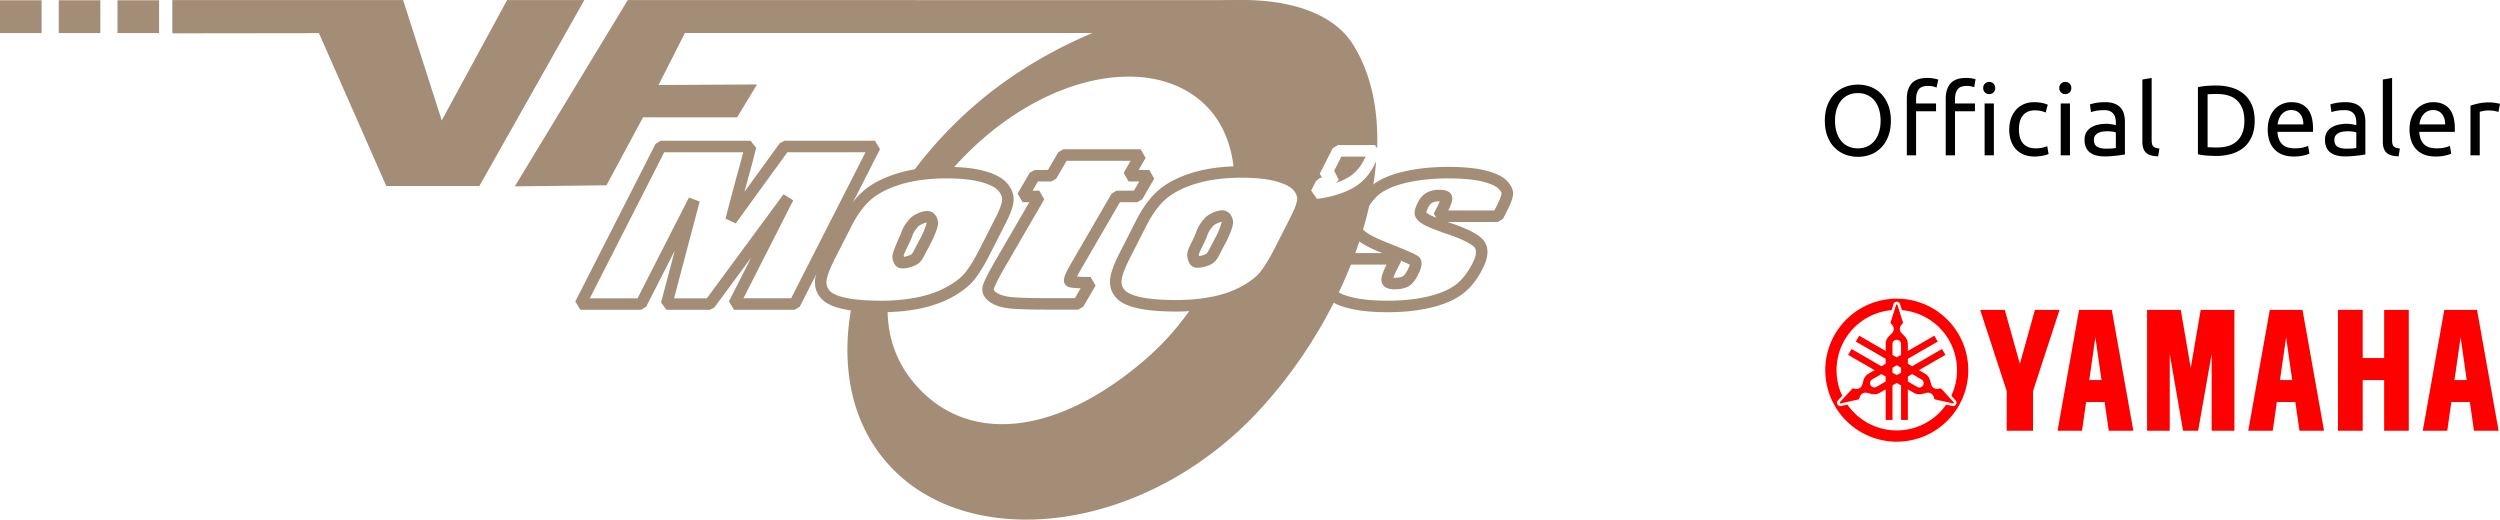 <svg xmlns="http://www.w3.org/2000/svg" id="Layer_2" width="240.566" height="50" data-name="Layer 2"><defs><style>.cls-1{fill:#a38d76}</style></defs><g id="Layer_1-2" data-name="Layer 1"><g id="vf-motoren"><path d="M108.48 3.174 119.765.015 60.406.005 49.54 17.933l8.82-.103 3.513-6.537h9.056l1.917-3.166-9.48.052 2.542-5.005h42.572Zm-102.827.01h4.003V.027H5.653v3.157ZM0 3.184h4.003V.027H0v3.157Zm11.305 0h4.003V.027h-4.003v3.157ZM48.798.005l-6.29 11.58L38.79.004H16.584l.001 3.204 14.106-.018 6.48 14.707h8.957L56.231.005h-7.433Z" class="cls-1"/><path d="M76.465 29.812h-5.832l-.494-.805 2.16-4.248-3.557 4.828-.445.225h-4.154l-.535-.695 1.322-5-2.751 5.393-.494.302h-5.832l-.494-.805 7.722-15.16.493-.302h8.65l.538.684c-.224.93-.515 2.022-.863 3.247l-.259.975 3.398-4.678.448-.228h8.702l.493.805-7.722 15.16-.494.302Zm-4.929-1.108h4.59l7.158-14.052h-7.516l-4.976 6.85-.983-.467 1.023-3.858c.263-.923.492-1.769.684-2.525h-7.602l-7.158 14.052h4.59l4.95-9.7 1.029.393-2.463 9.307h3.155l7.375-10.008.94.58-4.796 9.428Z" class="cls-1"/><path d="M96.892 17.616c-.432-.494-1.136-.873-2.153-1.157-.945-.266-2.177-.4-3.662-.4-1.76 0-3.335.206-4.68.613-1.37.414-2.474.978-3.283 1.675-.803.69-1.526 1.657-2.147 2.875l-1.621 3.183c-.578 1.134-.878 1.98-.92 2.59-.046.686.166 1.28.632 1.768.438.457 1.143.782 2.156.993.923.19 2.126.287 3.575.287 1.295 0 2.52-.111 3.644-.332 1.137-.226 2.168-.582 3.066-1.057.909-.481 1.623-1.015 2.123-1.585.492-.563 1.02-1.405 1.614-2.572l1.55-3.044c.49-.962.737-1.682.753-2.201.017-.573-.2-1.124-.647-1.636Zm-1.093 3.334-1.55 3.044c-.544 1.07-1.036 1.86-1.461 2.345-.41.469-1.018.918-1.807 1.336-.803.425-1.733.744-2.763.949a17.85 17.85 0 0 1-3.43.312c-1.373 0-2.5-.09-3.349-.264-.965-.201-1.392-.478-1.58-.675a1.146 1.146 0 0 1-.327-.927c.02-.31.177-.937.8-2.162l1.622-3.183c.555-1.089 1.188-1.942 1.882-2.538.692-.596 1.661-1.086 2.88-1.455 1.242-.375 2.71-.565 4.361-.565 1.384 0 2.515.12 3.363.359.987.276 1.424.597 1.617.819.26.298.383.584.375.874-.006.195-.096.68-.632 1.731Z" class="cls-1"/><path d="M89.21 20.302c-.534 0-1.346.394-1.637.715-.585.649-.721 1.019-.853 1.376-.053.144-.103.28-.189.45 0 0-.735 1.576-.66 1.938l.01.057c.135.822.596.994.958.994.493 0 1.2-.217 1.516-.465.3-.237.426-.453.706-1.003l.586-1.12.003-.005c.03-.057.714-1.41.61-1.93-.18-.909-.794-1.007-1.05-1.007Zm-.545 2.431-.588 1.122c-.261.514-.3.557-.407.642-.086.063-.417.181-.687.217a2.654 2.654 0 0 1-.022-.128c.01-.06.065-.236.319-.734l.242-.514c.114-.224.18-.404.238-.563.113-.305.194-.526.632-1.012.105-.103.526-.31.754-.347a.7.7 0 0 1 .015.052c-.034.178-.217.717-.496 1.265ZM110.59 16.356h-1.024l.673-1.16-.479-.832h-7.44l-.48.276-.997 1.716h-1.286l-.479.276-1.156 1.993.48.832h.643l-3.245 5.59c-1.014 1.75-1.203 2.294-1.255 2.574-.06.324-.042.947.742 1.468.47.31 1.096.51 1.862.593.706.077 1.888.114 3.612.114h2.994l.478-.276 1.185-2.039-.48-.832a21.51 21.51 0 0 1-1.301-.03c.076-.157.191-.375.364-.673l3.765-6.49h1.668l.48-.275 1.155-1.993-.48-.832Zm-1.475 1.993h-1.668l-.479.276-3.925 6.765c-.573.99-.914 1.669-.446 2.086.159.14.354.235 1.387.268l-.548.944h-2.675c-1.66 0-2.836-.036-3.492-.107-.59-.064-1.05-.203-1.37-.415-.292-.194-.271-.308-.265-.344.023-.123.179-.587 1.124-2.219l3.727-6.422-.479-.832h-.643l.513-.885h1.286l.478-.276.998-1.716h6.16l-.673 1.16.478.832h1.025l-.513.885ZM113.178 29.979c-1.449 0-2.652-.097-3.574-.288-1.014-.21-1.719-.535-2.157-.993-.465-.487-.678-1.082-.631-1.768.041-.609.342-1.456.919-2.59l1.621-3.183c.622-1.218 1.344-2.185 2.147-2.875.809-.697 1.914-1.26 3.282-1.675 1.346-.407 2.92-.613 4.681-.613 1.485 0 2.718.134 3.663.4 1.016.284 1.72.663 2.152 1.157.447.513.665 1.063.647 1.636-.015.518-.262 1.239-.752 2.201l-1.55 3.044c-.595 1.168-1.123 2.009-1.615 2.572-.5.57-1.213 1.103-2.122 1.585-.898.475-1.93.83-3.067 1.057a18.97 18.97 0 0 1-3.644.333Zm6.288-12.878c-1.651 0-3.118.19-4.36.566-1.22.37-2.189.859-2.88 1.454-.694.596-1.328 1.45-1.883 2.539l-1.621 3.183c-.624 1.226-.78 1.852-.801 2.161-.025.374.078.668.327.928.188.197.615.474 1.58.675.849.175 1.976.264 3.35.264 1.223 0 2.377-.105 3.43-.312 1.03-.205 1.96-.524 2.762-.95.79-.417 1.397-.867 1.807-1.335.425-.486.917-1.275 1.461-2.345l1.55-3.044c.537-1.052.627-1.536.633-1.732.008-.289-.114-.575-.375-.874-.193-.22-.63-.543-1.617-.818-.848-.239-1.98-.36-3.363-.36Zm-4.238 8.666c-.362 0-.822-.172-.958-.995-.003-.02-.006-.04-.01-.056-.075-.364.075-.75.418-1.425l.243-.513c.086-.17.136-.305.189-.45.131-.357.267-.727.853-1.376.29-.321 1.103-.715 1.636-.715.256 0 .87.098 1.05 1.007.105.52-.58 1.873-.61 1.93l-.588 1.125c-.281.55-.407.767-.707 1.003-.315.248-1.023.465-1.516.465Zm.123-1.246.012.071.01.057c.27-.036.6-.154.686-.217.107-.085.146-.128.408-.641l.587-1.123c.28-.548.462-1.087.496-1.265a.82.82 0 0 0-.015-.052c-.228.038-.649.244-.753.347-.44.486-.52.707-.632 1.012a4.8 4.8 0 0 1-.238.563l-.243.513c-.248.487-.307.668-.318.735Z" class="cls-1"/><path d="M132.237 15.893a5.42 5.42 0 0 1-1.22 1.613c-.484.426-1.124.785-1.905 1.07-.757.275-1.56.464-2.383.561l-.559-.801.463-.91.344-.281c.084-.024.16-.048.23-.072l-.215-.351 1.253-2.46.494-.302h3.579l.2.328c.131-3.739-.576-7.178-2.287-9.952-4.748-7.704-24.34-4.779-36.556 5.898a40.257 40.257 0 0 0-6.173 6.77 16.474 16.474 0 0 1 3.575-.392c.097 0 .182.006.277.007.294-.34.583-.68.898-1.018 7.812-8.38 18.277-10.523 23.538-5.677 1.817 1.674 2.766 4.018 2.96 6.667.244-.008.462-.043.716-.043 1.439 0 2.61.126 3.512.38.904.252 1.53.581 1.886.987.353.406.523.824.51 1.255-.013.431-.243 1.086-.692 1.967l-1.55 3.044c-.57 1.117-1.082 1.936-1.538 2.458-.456.52-1.111 1.009-1.965 1.46-.856.454-1.827.787-2.915 1.004-.598.117-1.229.196-1.88.249a26.01 26.01 0 0 1-4.444 5.08c-8.247 7.208-16.476 8.307-21.599 3.322-2.363-2.299-3.457-5.152-3.376-8.292-.211.007-.41.028-.626.028-1.098 0-2.032-.057-2.813-.167-1.143 5.908-.05 11.498 3.63 15.493 7.76 8.426 24.621 6.546 35.61-5.383 6.333-6.877 10.553-15.954 11.206-23.903l-.185.363Z" class="cls-1"/><path d="M128.733 17.535c.65-.237 1.172-.526 1.55-.86a4.32 4.32 0 0 0 .967-1.285l.164-.322h-2.336l-.695 1.364.439.872c-.08.107-.174.206-.284.299l.195-.068ZM133.537 30.043c-1.677 0-3.06-.158-4.11-.472-1.2-.356-1.899-.869-2.136-1.567-.225-.664-.04-1.563.563-2.748l.303-.598.494-.303h4.373l-.12-.048c-1.796-.715-2.69-1.35-2.902-2.055-.196-.647-.082-1.395.34-2.222.545-1.07 1.206-1.877 1.964-2.4.741-.51 1.756-.905 3.015-1.176 1.229-.262 2.58-.395 4.017-.395s2.625.11 3.532.33c.98.233 1.664.55 2.09.97.478.472.69.95.628 1.422-.047.364-.234.858-.59 1.557l-.368.72-.493.303h-4.84l.36.125c1.735.587 2.74 1.133 3.159 1.717.466.657.419 1.546-.14 2.644-.553 1.085-1.225 1.92-1.999 2.485-.766.556-1.787.987-3.035 1.28-1.216.286-2.597.431-4.105.431Zm-4.546-4.58-.15.296c-.596 1.17-.57 1.686-.5 1.89.062.184.328.542 1.401.86.949.284 2.226.427 3.795.427 1.422 0 2.718-.135 3.852-.402 1.103-.26 1.99-.629 2.636-1.098.631-.46 1.19-1.164 1.664-2.092.245-.482.484-1.134.225-1.497-.15-.21-.692-.662-2.614-1.312-1.238-.424-2.025-.745-2.407-.982-.193-.12-.775-.484-.772-1.058 0-.271.109-.607.353-1.086.192-.378.466-.67.814-.864.334-.187.734-.281 1.187-.281.275 0 1.11 0 1.256.664.054.246.01.559-.368 1.325h4.435l.213-.418c.378-.742.462-1.068.479-1.196.01-.08-.065-.252-.307-.49-.188-.186-.615-.455-1.571-.684-.823-.198-1.924-.299-3.274-.299-1.36 0-2.633.125-3.785.371-1.117.24-1.998.579-2.62 1.006-.604.417-1.144 1.086-1.605 1.99-.287.564-.376 1.034-.266 1.4.016.053.212.532 2.25 1.345 2.887 1.139 3.092 1.322 3.214 1.431l.013.013c.531.51.083 1.39-.108 1.765-.275.538-.579.892-.93 1.083-.336.18-.766.268-1.32.268-.895 0-1.168-.4-1.239-.737-.052-.255-.03-.628.483-1.638h-4.434Zm5.085 1.264c.03.002.066.003.106.003.448 0 .678-.073.792-.135.08-.044.251-.182.47-.61.131-.258.19-.421.217-.517-.14-.072-.404-.196-.9-.406l.06.098-.398.783c-.2.394-.299.639-.346.784Zm3.165-6.29c.037.035.107.095.237.176.114.07.33.18.734.343l-.246-.4.343-.673c.115-.225.19-.391.24-.51l-.074-.002c-.262 0-.48.047-.646.14a.912.912 0 0 0-.368.4c-.145.285-.2.446-.22.525Z" class="cls-1"/><g id="Yamaha_logo" data-name="Yamaha logo"><path d="M175.598 11.617c0-.57.085-1.072.255-1.507s.4-.798.69-1.089.63-.51 1.018-.658c.387-.146.798-.22 1.233-.22.429 0 .833.073 1.214.22.38.148.715.367 1.003.658s.517.654.686 1.09.254.936.254 1.506-.084 1.072-.254 1.507-.398.798-.686 1.089-.622.51-1.003.657-.785.22-1.214.22c-.435 0-.846-.073-1.233-.22-.387-.147-.726-.366-1.017-.657s-.522-.654-.691-1.09-.255-.936-.255-1.506Zm.98 0c0 .403.05.77.153 1.099.102.33.248.61.436.84.19.23.42.407.691.532.272.125.578.187.917.187s.643-.062.912-.187c.268-.125.497-.302.686-.533.189-.23.334-.51.436-.84.103-.329.154-.695.154-1.098s-.051-.77-.154-1.099c-.102-.33-.247-.61-.436-.84s-.418-.407-.686-.532c-.269-.125-.573-.187-.912-.187s-.645.062-.917.187-.502.302-.69.532-.335.51-.437.84a3.69 3.69 0 0 0-.154 1.099ZM185.435 7.5c.262 0 .488.02.677.058.188.038.321.073.398.105l-.163.768a1.663 1.663 0 0 0-.326-.11 2.169 2.169 0 0 0-.519-.053c-.416 0-.707.113-.873.34-.166.228-.25.533-.25.917v.432h1.92v.748h-1.92v4.242h-.892V9.506c0-.64.157-1.134.47-1.483.313-.349.806-.523 1.478-.523Zm3.743 0c.223 0 .416.014.575.043.16.029.276.056.346.082l-.125.768a2.701 2.701 0 0 0-.288-.082 1.936 1.936 0 0 0-.441-.043c-.416 0-.707.113-.874.34s-.249.533-.249.917v.432h1.92v.748h-1.92v4.242h-.893V9.506c0-.64.157-1.134.47-1.483s.807-.523 1.479-.523Zm2.236 1.555a.558.558 0 0 1-.576-.585.559.559 0 0 1 .576-.586.558.558 0 0 1 .576.585.558.558 0 0 1-.576.586Zm.45 5.892h-.892v-4.99h.892v4.99ZM195.79 15.062c-.403 0-.757-.064-1.06-.192s-.56-.307-.768-.537a2.23 2.23 0 0 1-.466-.82 3.41 3.41 0 0 1-.154-1.051c0-.384.056-.736.168-1.056s.27-.597.476-.83a2.13 2.13 0 0 1 .753-.547c.297-.131.628-.197.993-.197.224 0 .448.02.672.058.224.038.438.099.643.182l-.202.758c-.134-.064-.29-.115-.465-.154s-.363-.057-.562-.057c-.499 0-.881.157-1.146.47-.266.314-.399.771-.399 1.373 0 .268.03.514.091.739.061.223.157.415.288.575.131.16.3.283.504.37.205.086.454.13.749.13.237 0 .45-.023.643-.068s.342-.093.45-.144l.126.748a.925.925 0 0 1-.221.092c-.096.029-.205.054-.326.076s-.252.042-.39.058-.27.024-.397.024ZM198.736 9.055a.558.558 0 0 1-.576-.585.559.559 0 0 1 .576-.586.558.558 0 0 1 .576.585.558.558 0 0 1-.576.586Zm.45 5.892h-.892v-4.99h.892v4.99ZM202.555 9.832c.358 0 .66.047.907.14.246.092.444.223.595.393.15.17.257.37.321.604.064.234.096.491.096.773v3.119l-.321.053a8.706 8.706 0 0 1-.466.062c-.172.019-.36.036-.561.053a7.732 7.732 0 0 1-.6.024c-.282 0-.54-.03-.777-.087a1.743 1.743 0 0 1-.614-.273c-.173-.125-.307-.29-.404-.495s-.144-.45-.144-.738c0-.276.056-.512.168-.71.112-.199.264-.359.456-.48a2.12 2.12 0 0 1 .672-.27c.256-.057.525-.086.806-.086a3.289 3.289 0 0 1 .552.053 19.853 19.853 0 0 1 .36.072v-.25c0-.146-.016-.292-.048-.436a.999.999 0 0 0-.173-.384.874.874 0 0 0-.34-.269 1.34 1.34 0 0 0-.562-.1c-.294 0-.552.02-.773.062-.22.042-.385.085-.494.13l-.105-.74c.115-.05.307-.1.575-.148a4.95 4.95 0 0 1 .874-.072Zm.077 4.472c.21 0 .398-.005.561-.014.163-.01.3-.028.408-.053v-1.488c-.064-.032-.168-.059-.312-.081a3.52 3.52 0 0 0-.95-.005c-.15.02-.288.06-.412.12s-.23.144-.312.25a.654.654 0 0 0-.125.417c0 .32.102.542.307.667s.483.187.835.187ZM207.67 15.043c-.55-.013-.94-.131-1.17-.355-.231-.224-.347-.573-.347-1.046V7.653l.893-.153v5.998c0 .147.013.268.039.365a.5.5 0 0 0 .124.23c.057.057.135.1.23.13.096.028.215.052.355.071l-.124.749ZM216.959 11.617c0 .576-.09 1.076-.269 1.502s-.431.777-.758 1.056a3.208 3.208 0 0 1-1.171.623 5.138 5.138 0 0 1-1.497.207c-.269 0-.565-.012-.888-.034s-.616-.066-.878-.13V8.392c.262-.063.555-.107.878-.13s.62-.033.888-.033c.544 0 1.042.07 1.497.207s.845.345 1.17.624c.327.278.58.63.76 1.055.178.426.268.926.268 1.502Zm-3.618 2.572c.883 0 1.542-.226 1.977-.677.435-.45.653-1.082.653-1.895s-.218-1.444-.653-1.895c-.435-.451-1.094-.677-1.977-.677-.262 0-.466.004-.61.01a5.312 5.312 0 0 0-.302.019v5.086c.058.007.159.013.303.02.143.006.347.009.609.009ZM218.216 12.462c0-.442.064-.827.192-1.157.128-.33.297-.603.509-.82.21-.218.454-.381.729-.49s.557-.163.844-.163c.672 0 1.187.21 1.546.629.357.419.537 1.057.537 1.914v.149c0 .06-.003.117-.01.168h-3.416c.038.518.188.912.451 1.18.262.269.672.403 1.229.403.313 0 .577-.027.791-.081s.376-.107.484-.159l.126.749c-.11.057-.3.118-.571.182-.272.064-.581.096-.927.096-.434 0-.81-.065-1.127-.197a2.1 2.1 0 0 1-.782-.542 2.211 2.211 0 0 1-.456-.82 3.477 3.477 0 0 1-.15-1.041Zm3.426-.49c.006-.403-.095-.734-.302-.993-.208-.26-.495-.389-.86-.389-.204 0-.385.04-.541.12-.158.08-.29.184-.399.312s-.193.275-.254.441-.1.336-.12.509h2.476ZM225.692 9.832c.358 0 .66.047.906.14s.445.223.595.393c.15.17.258.37.322.604s.096.491.096.773v3.119l-.321.053a9.597 9.597 0 0 1-.466.062c-.173.019-.36.036-.562.053a7.72 7.72 0 0 1-.6.024 3.3 3.3 0 0 1-.777-.087 1.744 1.744 0 0 1-.614-.273 1.253 1.253 0 0 1-.402-.495 1.724 1.724 0 0 1-.145-.738c0-.276.056-.512.168-.71.112-.199.264-.359.456-.48a2.12 2.12 0 0 1 .672-.27c.256-.057.524-.086.806-.086a3.261 3.261 0 0 1 .552.053 21.214 21.214 0 0 1 .36.072v-.25c0-.146-.016-.292-.048-.436s-.09-.272-.173-.384a.873.873 0 0 0-.34-.269 1.343 1.343 0 0 0-.562-.1c-.294 0-.552.02-.773.062-.22.042-.385.085-.494.13l-.106-.74c.116-.05.307-.1.576-.148.27-.048.56-.072.873-.072Zm.076 4.472c.212 0 .399-.005.562-.014.163-.01.3-.028.408-.053v-1.488c-.064-.032-.168-.059-.312-.081a3.523 3.523 0 0 0-.95-.005c-.15.02-.288.06-.413.12a.88.88 0 0 0-.311.25.653.653 0 0 0-.126.417c0 .32.103.542.307.667.206.124.484.187.835.187ZM230.807 15.043c-.551-.013-.94-.131-1.171-.355-.23-.224-.346-.573-.346-1.046V7.653l.893-.153v5.998c0 .147.013.268.038.365a.507.507 0 0 0 .124.23.54.54 0 0 0 .231.13c.096.028.215.052.355.071l-.124.749ZM231.862 12.462c0-.442.064-.827.192-1.157.128-.33.298-.603.509-.82.21-.218.454-.381.73-.49s.556-.163.843-.163c.673 0 1.187.21 1.546.629.358.419.537 1.057.537 1.914v.149c0 .06-.003.117-.01.168h-3.416c.039.518.188.912.451 1.18.262.269.672.403 1.229.403.313 0 .577-.027.791-.081s.376-.107.485-.159l.125.749c-.11.057-.3.118-.571.182-.272.064-.58.096-.927.096-.434 0-.81-.065-1.127-.197a2.1 2.1 0 0 1-.782-.542 2.211 2.211 0 0 1-.456-.82 3.477 3.477 0 0 1-.149-1.041Zm3.426-.49c.006-.403-.095-.734-.302-.993-.208-.26-.494-.389-.859-.389-.205 0-.386.04-.542.12-.157.08-.29.184-.399.312s-.193.275-.254.441-.1.336-.12.509h2.476ZM239.568 9.851a4.201 4.201 0 0 1 .557.053c.096.016.184.032.264.048.08.016.139.03.178.043l-.154.778a3.046 3.046 0 0 0-.35-.092 3.079 3.079 0 0 0-.629-.052c-.167 0-.331.017-.494.052l-.322.072v4.194h-.892v-4.78c.21-.076.473-.148.787-.215s.665-.1 1.055-.1Z"/><path d="M227.354 29.822v4.632h2.066v-4.633h2.368v11.63h-2.37v-4.88h-2.063v4.88h-2.381V29.82h2.38Zm-20.748 0V41.45h2.181v-7.393l1.281 7.393h1.45l1.302-7.393v7.393h2.189V29.821h-3.244l-.958 5.591-.958-5.59h-3.242Zm-16.06 0 2.554 7.812v3.816h2.529v-3.816l2.553-7.813h-2.367l-1.45 5.196-1.451-5.196h-2.368Zm14.74 11.628h-2.369l-.396-2.767h-1.78l-.396 2.767h-2.354l2.07-11.629h3.15l2.074 11.63Zm-4.243-4.879h1.176l-.588-4.121-.588 4.121Zm22.594 4.88h-2.368l-.396-2.768h-1.78l-.396 2.767h-2.354l2.07-11.629h3.15l2.074 11.63Zm-4.242-4.88h1.176l-.588-4.121-.588 4.121Zm21.035 4.88h-2.368l-.397-2.768h-1.78l-.395 2.767h-2.355l2.07-11.629h3.151l2.074 11.63Zm-4.243-4.88h1.177l-.589-4.121-.588 4.121Zm-53.667-7.83a6.88 6.88 0 1 0 0 13.76 6.88 6.88 0 0 0 0-13.76Zm5.705 10.173a.326.326 0 0 1-.354.156l-.598-.133c-1.048 1.499-2.786 2.48-4.753 2.48s-3.705-.981-4.753-2.48l-.598.133a.325.325 0 0 1-.354-.156.325.325 0 0 1 .042-.384l.413-.45a5.797 5.797 0 0 1 4.754-8.234l.184-.585c.043-.136.168-.228.312-.228s.268.092.312.228l.184.584a5.797 5.797 0 0 1 4.754 8.234l.413.45c.096.106.113.26.042.385Zm-.298-.096a.069.069 0 0 0 .065-.114l-1.222-1.334-.27.048a.582.582 0 0 1-.666-.42l-.111-.406a1.063 1.063 0 0 0-.495-.64l-.576-.332 2.548-1.47-.327-.567-2.874 1.66-.413-.239v-.476l2.874-1.66-.327-.566-2.547 1.471v-.664c0-.292-.117-.556-.307-.749l-.295-.299a.583.583 0 0 1-.031-.786l.176-.21-.544-1.726a.069.069 0 0 0-.13 0l-.545 1.725.177.21a.582.582 0 0 1-.031.787l-.295.3c-.19.192-.307.456-.307.748v.664l-2.548-1.47-.327.565 2.875 1.66v.476l-.413.239-2.874-1.66-.327.566 2.547 1.47-.575.333c-.253.146-.423.38-.495.64l-.111.406a.583.583 0 0 1-.666.42l-.27-.048-1.223 1.334a.069.069 0 0 0 .066.114l1.766-.392.094-.258a.582.582 0 0 1 .697-.366l.406.106c.262.068.55.037.802-.109l.576-.332v2.941h.653V37.09l.413-.239.413.239v3.318h.653v-2.941l.576.332c.252.146.54.177.802.109l.406-.106a.582.582 0 0 1 .697.366l.094.258 1.766.392Zm-5.407-2.721-.413-.238v-.477l.413-.238.413.238v.477l-.413.238Zm-.413-2.988a.413.413 0 1 1 .826 0v1.042l-.413.238-.413-.238v-1.042Zm-1.556 4.124a.413.413 0 0 1-.412-.715l.902-.52.412.238v.477l-.902.52Zm4.501-.15a.413.413 0 0 1-.564.15l-.902-.52v-.477l.413-.238.902.52a.413.413 0 0 1 .151.564Z" style="fill:red"/></g></g></g></svg>